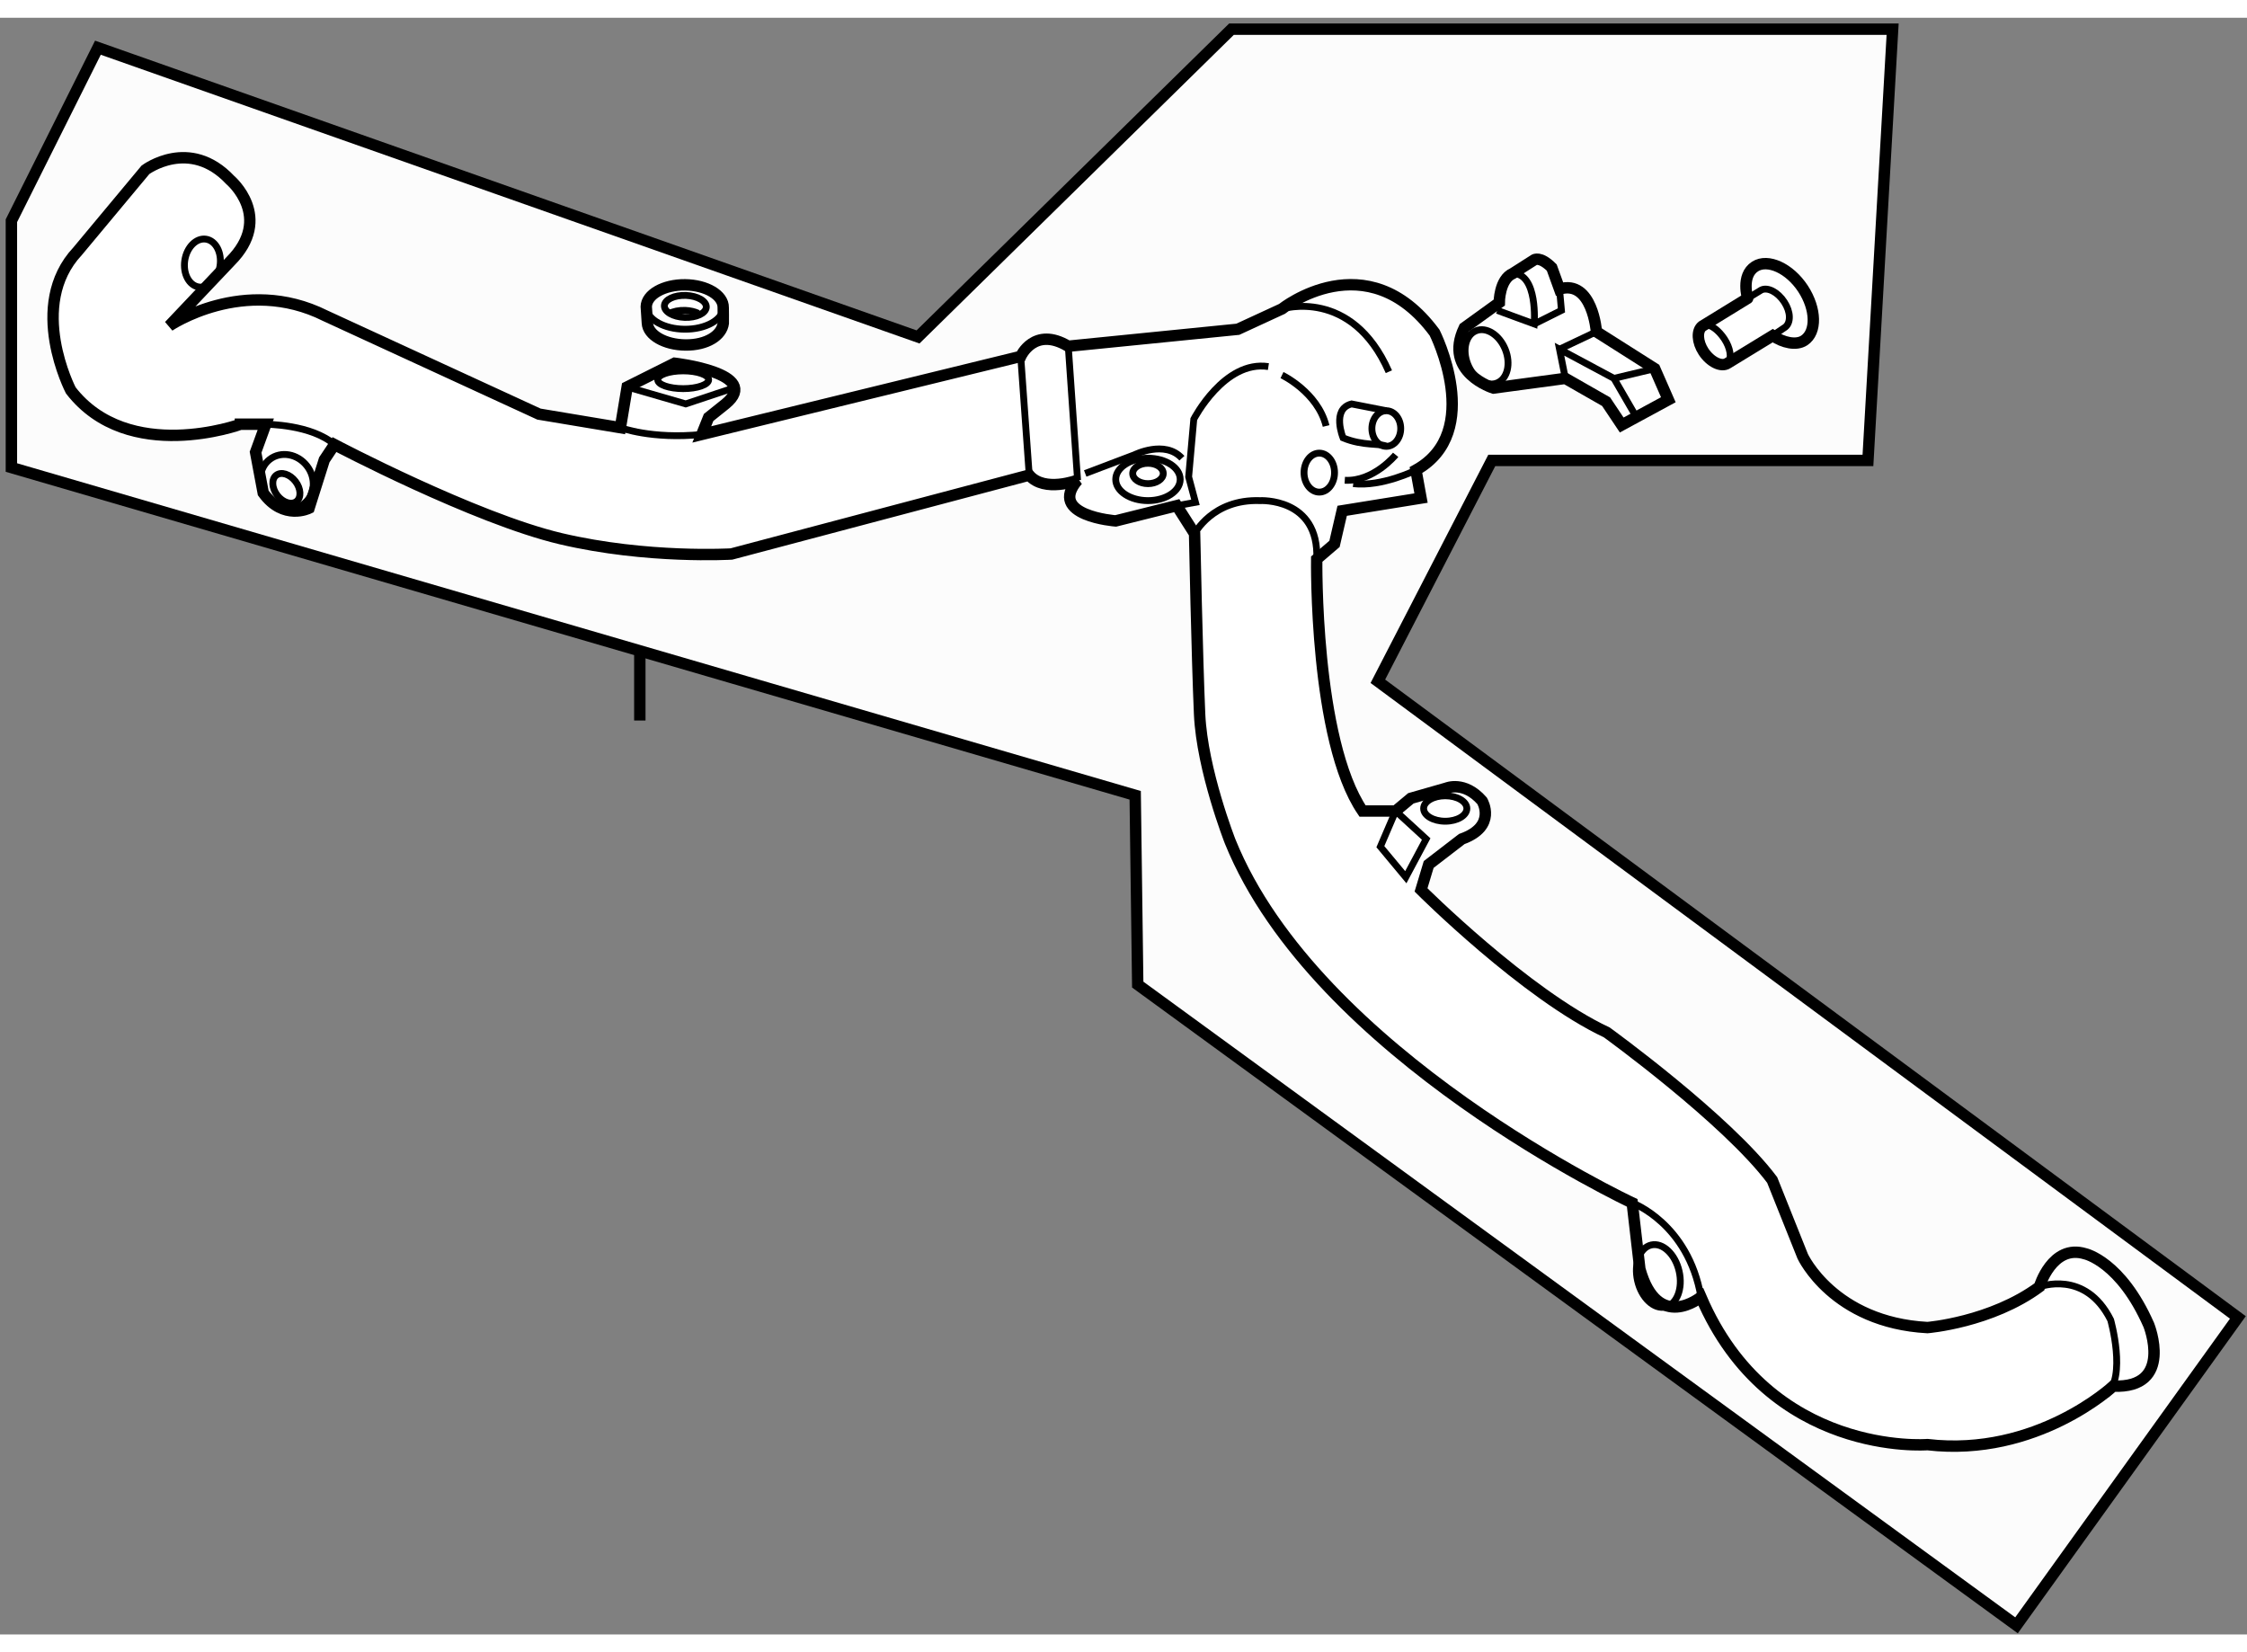 <?xml version="1.0" encoding="utf-8"?>
<!-- Generator: Adobe Illustrator 15.1.0, SVG Export Plug-In . SVG Version: 6.00 Build 0)  -->
<!DOCTYPE svg PUBLIC "-//W3C//DTD SVG 1.1//EN" "http://www.w3.org/Graphics/SVG/1.1/DTD/svg11.dtd">
<svg version="1.1" xmlns="http://www.w3.org/2000/svg" xmlns:xlink="http://www.w3.org/1999/xlink" x="0px" y="0px" width="244.8px"
	 height="180px" viewBox="92.732 38.75 98.562 70.914" enable-background="new 0 0 244.8 180" xml:space="preserve">
	
<rect x="92.732" y="38.75" width="98.562" height="70.914" fill="#808080" stroke="none"/>
	
<g><line fill="none" stroke="#000000" stroke-width="0.5" x1="120.797" y1="66.685" x2="120.797" y2="69.575"></line><polygon fill="#FCFCFC" stroke="#000000" stroke-width="0.5" points="93.232,58.479 93.232,47.653 97.027,40.063 133,52.75 
				146.75,39.25 175.75,39.25 174.667,58.167 158.167,58.167 153.17,67.854 190.894,95.758 181.184,109.264 142.637,81.159 
				142.526,72.856 		"></polygon></g><g><path fill="#FFFFFF" stroke="#000000" stroke-width="0.5" d="M103.278,56.582c0,0-4.911,1.786-7.441-1.488
				c0,0-1.935-3.72,0.298-6.102l2.976-3.571c0,0,1.935-1.451,3.72,0.446c0,0,1.935,1.638,0,3.572l-2.678,2.827
				c0,0,3.274-2.232,6.845-0.446l9.375,4.315l3.572,0.596l0.297-1.786l2.083-1.042c0,0,3.869,0.446,2.232,1.785l-0.743,0.595
				l-0.299,0.744l13.988-3.422c0,0,0.596-1.34,2.085-0.447l7.44-0.744l1.935-0.893c0,0,3.721-2.977,6.696,1.042
				c0,0,2.194,4.353-0.818,6.027l0.223,1.228l-3.459,0.558l-0.336,1.451l-0.781,0.67c0,0-0.111,7.925,2.011,11.049h1.451l0.669-0.558
				l1.562-0.447c0,0,0.782-0.334,1.563,0.559c0,0,0.669,1.116-0.893,1.674l-1.451,1.116l-0.336,1.116c0,0,4.577,4.576,8.148,6.25
				c0,0,5.246,3.794,7.255,6.473l1.339,3.349c0,0,1.34,2.901,5.47,3.125c0,0,2.79-0.224,4.91-1.786c0,0,0.558-1.896,2.01-1.451
				c0,0,1.562,0.336,2.791,3.126c0,0,1.115,2.79-1.563,2.679c0,0-3.35,3.126-8.148,2.566c0,0-6.921,0.56-9.935-6.473
				c0,0-1.896,1.563-2.678-1.229l-0.335-2.901c0,0-13.841-6.474-17.635-15.85c0,0-1.229-3.125-1.341-5.58
				c-0.11-2.456-0.221-7.925-0.221-7.925l-0.782-1.228l-2.68,0.669c0,0-3.013-0.223-1.673-1.786c0,0-1.45,0.558-2.121-0.223
				l-13.06,3.46c0,0-3.683,0.223-7.478-0.669c-3.794-0.894-9.934-4.13-9.934-4.13l-0.446,0.669l-0.67,2.121
				c0,0-1.116,0.558-2.009-0.67l-0.335-1.786l0.447-1.228H103.278z"></path><ellipse transform="matrix(0.792 -0.611 0.611 0.792 -14.213 76.577)" fill="none" stroke="#000000" stroke-width="0.3" cx="105.287" cy="59.149" rx="1.116" ry="1.227"></ellipse><ellipse transform="matrix(0.792 -0.611 0.611 0.792 -14.353 76.671)" fill="none" stroke="#000000" stroke-width="0.3" cx="105.256" cy="59.384" rx="0.502" ry="0.726"></ellipse><path fill="none" stroke="#000000" stroke-width="0.3" d="M104.394,56.582c0,0,2.009,0,3.013,0.893"></path><path fill="none" stroke="#000000" stroke-width="0.3" d="M119.945,56.73c0,0,1.376,0.521,3.571,0.297"></path><polyline fill="none" stroke="#000000" stroke-width="0.3" points="120.243,54.945 122.81,55.688 124.818,55.019 		"></polyline><ellipse fill="none" stroke="#000000" stroke-width="0.3" cx="122.699" cy="54.628" rx="1.117" ry="0.39"></ellipse><ellipse transform="matrix(-0.989 -0.147 0.147 -0.989 194.821 113.396)" fill="none" stroke="#000000" stroke-width="0.3" cx="101.604" cy="49.494" rx="0.782" ry="1.061"></ellipse><line fill="none" stroke="#000000" stroke-width="0.3" x1="137.505" y1="53.605" x2="137.878" y2="58.814"></line><line fill="none" stroke="#000000" stroke-width="0.3" x1="139.59" y1="53.159" x2="139.999" y2="59.037"></line><path fill="none" stroke="#000000" stroke-width="0.3" d="M140.333,58.739l2.158-0.818c0,0,1.339-0.67,2.084,0.149"></path><path fill="none" stroke="#000000" stroke-width="0.3" d="M144.352,60.153l0.817-0.149l-0.298-1.116l0.225-2.53
				c0,0,1.339-2.604,3.273-2.307"></path><ellipse fill="none" stroke="#000000" stroke-width="0.3" cx="143.086" cy="59" rx="1.414" ry="0.93"></ellipse><ellipse fill="none" stroke="#000000" stroke-width="0.3" cx="143.087" cy="58.739" rx="0.67" ry="0.447"></ellipse><path fill="none" stroke="#000000" stroke-width="0.3" d="M148.965,54.424c0,0,1.563,0.744,1.935,2.232"></path><path fill="none" stroke="#000000" stroke-width="0.3" d="M148.965,51.522c0,0,3.052-0.967,4.688,2.753"></path><ellipse fill="none" stroke="#000000" stroke-width="0.3" cx="153.541" cy="56.768" rx="0.632" ry="0.781"></ellipse><ellipse fill="none" stroke="#000000" stroke-width="0.3" cx="150.601" cy="58.702" rx="0.669" ry="0.855"></ellipse><path fill="none" stroke="#000000" stroke-width="0.3" d="M145.134,61.381c0,0,0.78-1.525,2.863-1.451
				c0,0,2.604-0.149,2.492,2.567"></path><path fill="none" stroke="#000000" stroke-width="0.3" d="M154.843,58.591c0,0-1.487,0.744-2.753,0.595"></path><path fill="none" stroke="#000000" stroke-width="0.3" d="M153.951,57.921c0,0-0.969,1.19-2.232,1.116"></path><path fill="none" stroke="#000000" stroke-width="0.3" d="M153.541,57.549c-0.261-0.149-1.005,0-1.897-0.372
				c0,0-0.521-1.265,0.373-1.488l1.524,0.298"></path><ellipse fill="none" stroke="#000000" stroke-width="0.3" cx="156.126" cy="73.435" rx="0.948" ry="0.558"></ellipse><polygon fill="none" stroke="#000000" stroke-width="0.3" points="153.951,73.546 155.29,74.774 154.396,76.449 153.28,75.109 		
				"></polygon><path fill="none" stroke="#000000" stroke-width="0.3" d="M164.33,90.735c0,0,2.455,0.893,3.013,4.13"></path><ellipse transform="matrix(0.975 -0.223 0.223 0.975 -16.785 39.346)" fill="none" stroke="#000000" stroke-width="0.3" cx="165.469" cy="93.84" rx="0.935" ry="1.395"></ellipse><path fill="none" stroke="#000000" stroke-width="0.3" d="M182.188,94.418c0,0,2.01-0.781,3.126,1.451
				c0,0,0.708,2.493-0.186,3.274"></path></g>



	
<g><path fill="#FFFFFF" stroke="#000000" stroke-width="0.5" d="M124.455,51.46c0.008-0.541-0.74-0.986-1.672-0.996
				c-0.932-0.009-1.694,0.421-1.703,0.962c0,0.026,0.048,0.713,0.048,0.713c0.021,0.526,0.758,0.955,1.671,0.964
				c0.932,0.01,1.596-0.414,1.661-0.964C124.464,52.108,124.455,51.46,124.455,51.46z"></path><path fill="none" stroke="#000000" stroke-width="0.3" d="M124.461,51.45c-0.01,0.541-0.771,0.972-1.704,0.962
				c-0.887-0.009-1.607-0.413-1.668-0.917"></path><path fill="none" stroke="#000000" stroke-width="0.3" d="M122.764,51.893c-0.507-0.02-0.905-0.252-0.889-0.518
				s0.441-0.466,0.948-0.446c0.507,0.02,0.905,0.252,0.89,0.518C123.696,51.713,123.271,51.913,122.764,51.893z"></path><path fill="none" stroke="#000000" stroke-width="0.3" d="M122.088,51.723c0.177-0.094,0.431-0.148,0.705-0.138
				c0.215,0.009,0.413,0.057,0.568,0.13"></path></g>



	
<g><path fill="#FFFFFF" stroke="#000000" stroke-width="0.5" d="M161.138,50.647c1.447-0.426,1.62,1.874,1.62,1.874l2.556,1.621
				l0.597,1.363l-2.045,1.108l-0.684-1.023l-1.788-1.022l-3.154,0.425c0,0-2.217-0.681-1.28-2.642l1.535-1.108
				c0,0,0-1.022,0.599-1.279l0.937-0.597c0,0,0.256-0.17,0.767,0.341L161.138,50.647z"></path><polyline fill="none" stroke="#000000" stroke-width="0.3" points="161.394,54.568 161.138,53.289 163.525,54.568 164.463,56.187 
						"></polyline><line fill="none" stroke="#000000" stroke-width="0.3" x1="163.525" y1="54.568" x2="165.313" y2="54.142"></line><line fill="none" stroke="#000000" stroke-width="0.3" x1="161.138" y1="53.289" x2="162.758" y2="52.521"></line><path fill="none" stroke="#000000" stroke-width="0.3" d="M158.758,53.292c0.257,0.633,0.097,1.294-0.357,1.477
				c-0.454,0.184-1.027-0.181-1.283-0.813c-0.256-0.632-0.098-1.294,0.358-1.476C157.926,52.294,158.502,52.659,158.758,53.292z"></path><path fill="none" stroke="#000000" stroke-width="0.3" d="M158.408,51.585l1.621,0.596c0,0,0.172-2.216-0.937-2.216"></path><polyline fill="none" stroke="#000000" stroke-width="0.3" points="161.138,50.647 161.223,51.585 160.029,52.181 		"></polyline></g>



	
<g><path fill="#FFFFFF" stroke="#000000" stroke-width="0.5" d="M169.714,49.662c0.56-0.361,1.516,0.077,2.104,0.97
				c0.584,0.891,0.608,1.908,0.052,2.273c-0.346,0.228-0.917,0.103-1.381-0.21l-1.978,1.209c-0.277,0.184-0.762-0.064-1.054-0.509
				c-0.279-0.426-0.305-0.914-0.062-1.113l1.996-1.226C169.392,51.056,169.086,50.067,169.714,49.662z"></path><path fill="none" stroke="#000000" stroke-width="0.3" d="M170.509,52.678l0.537-0.362c0.242-0.201,0.239-0.66-0.05-1.1
				c-0.284-0.434-0.723-0.66-1.005-0.526l-0.6,0.367"></path><path fill="none" stroke="#000000" stroke-width="0.3" d="M167.522,52.221c0.247-0.03,0.599,0.237,0.85,0.619
				c0.258,0.393,0.324,0.818,0.177,1.026"></path></g>


</svg>